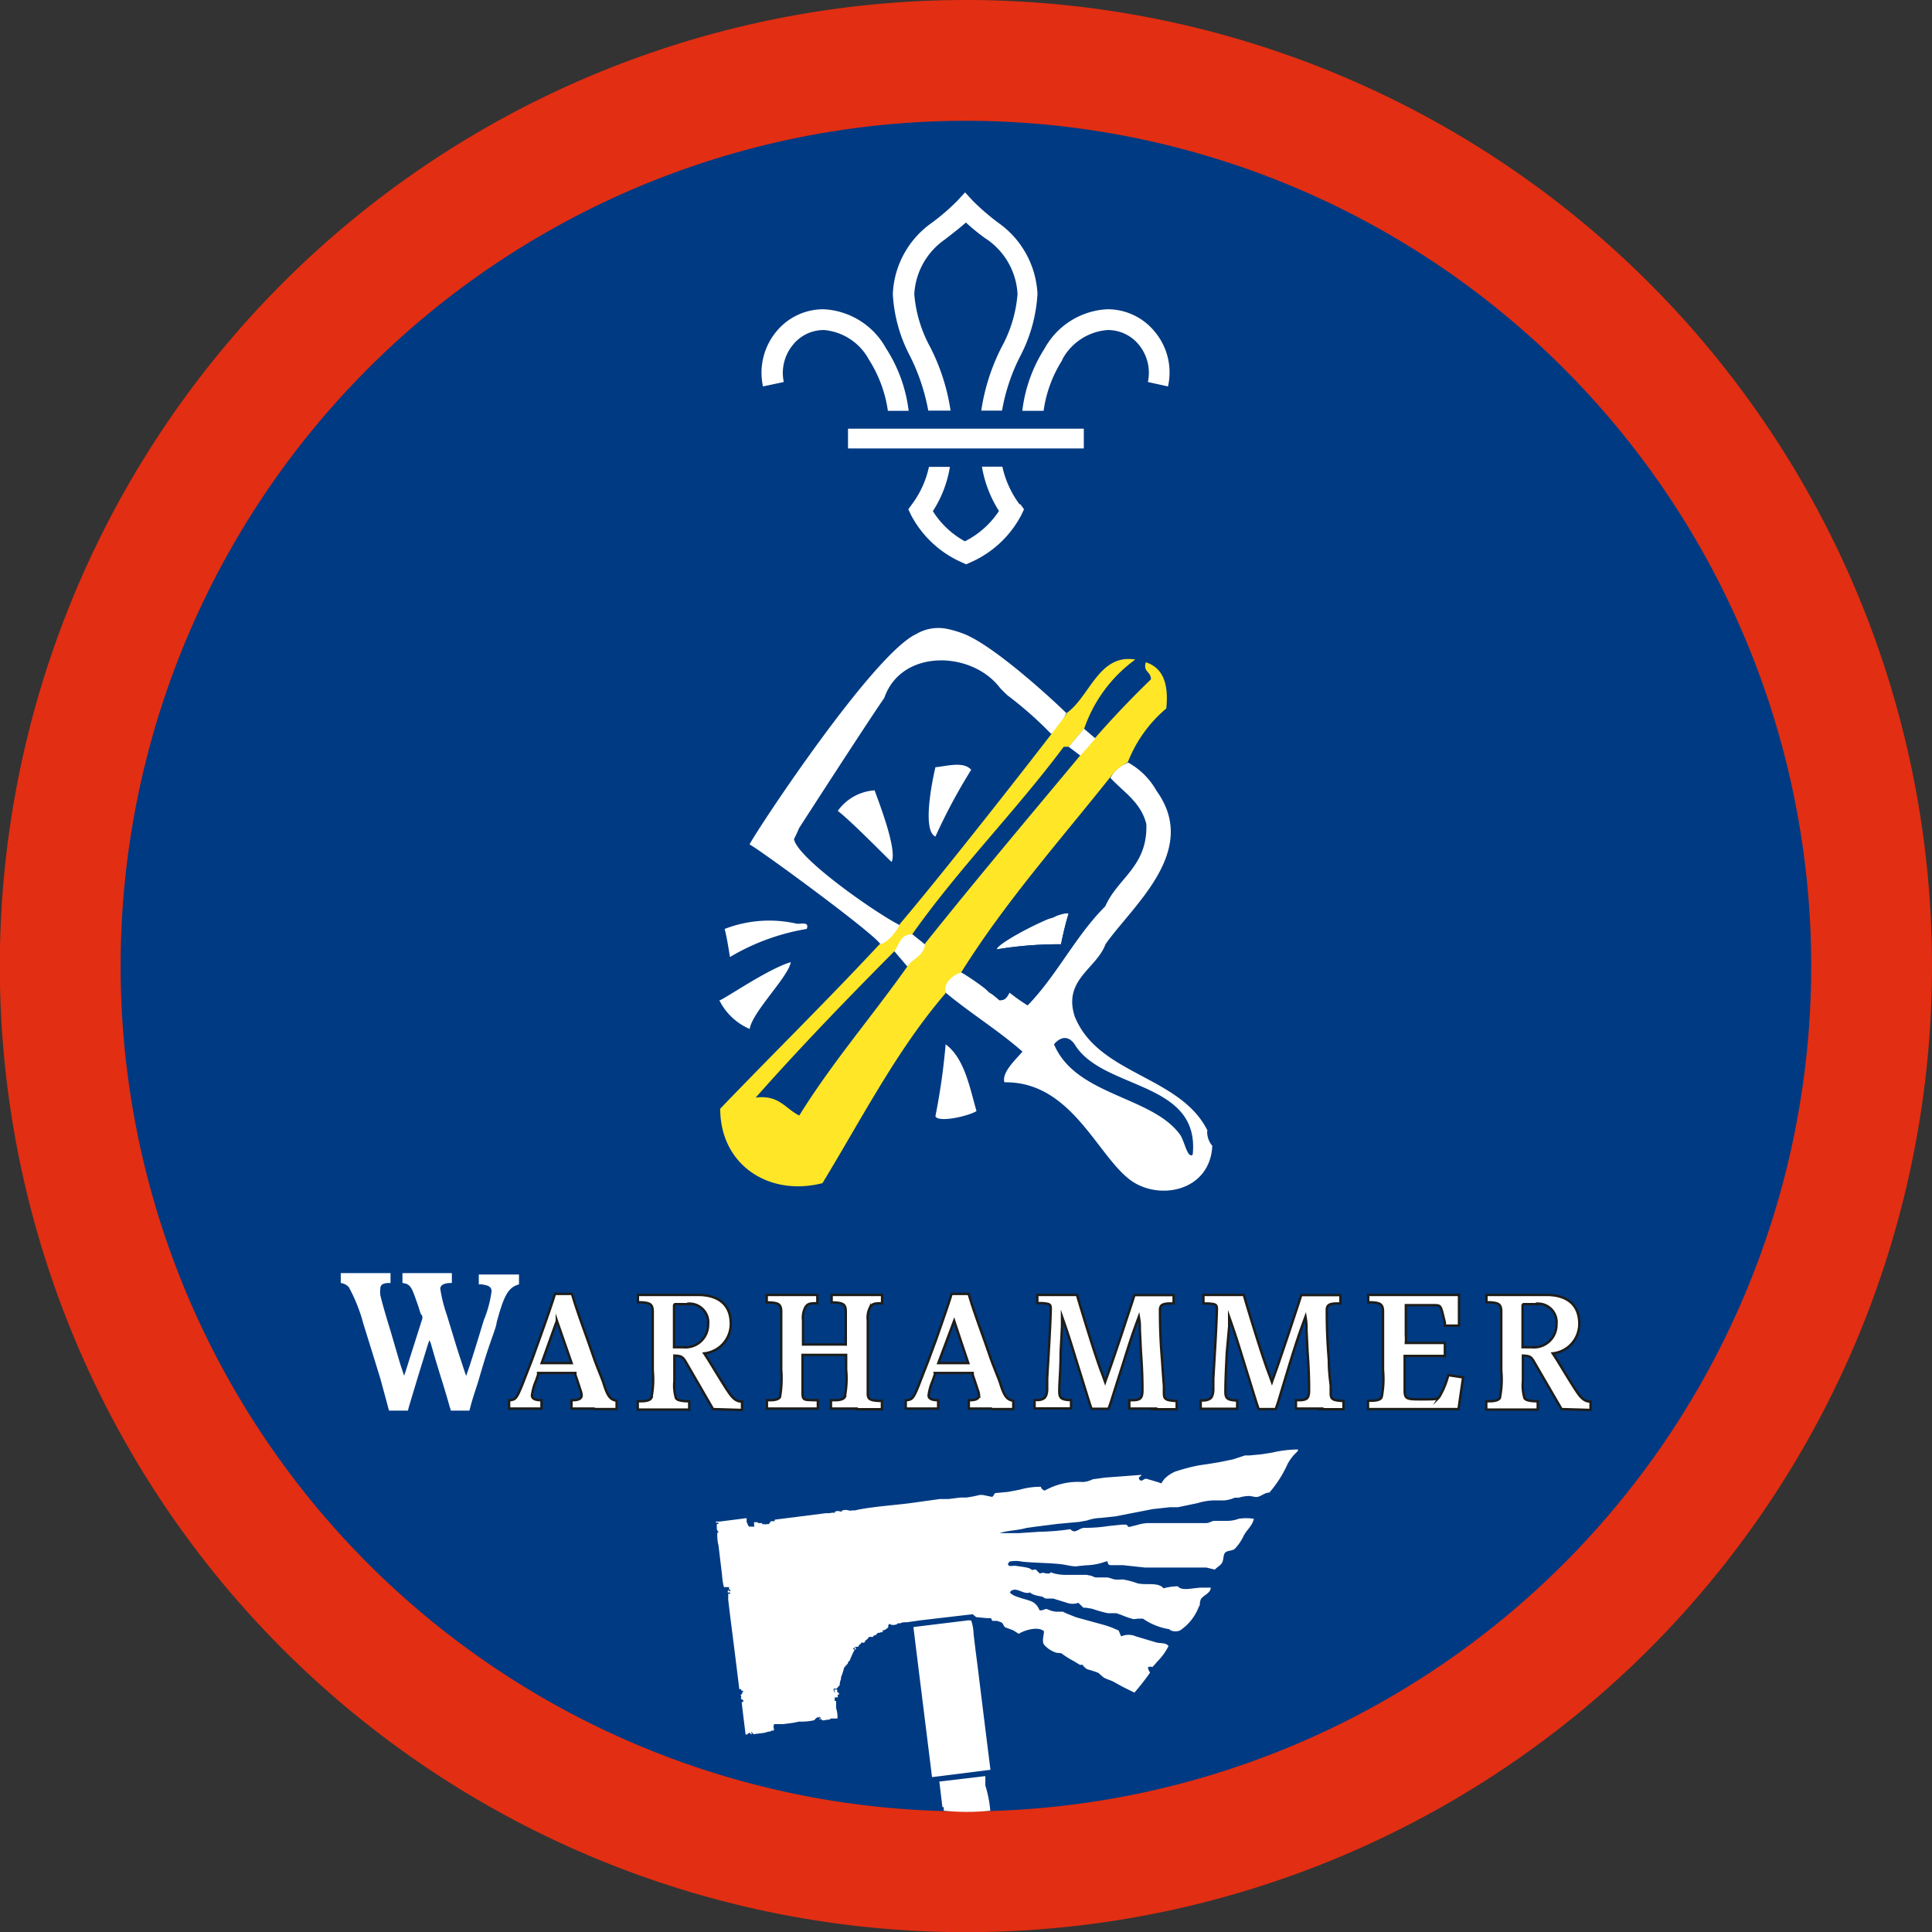 <ns0:svg xmlns:ns0="http://www.w3.org/2000/svg" data-name="Layer 1" height="113.39" id="Layer_1" viewBox="0 0 113.39 113.39" width="113.39"><ns0:rect x="0" y="0" width="113.39" height="113.39" fill="#333333" stroke="none"/><ns0:defs><ns0:style>.cls-1,.cls-8{fill:none;}.cls-2{clip-path:url(#clip-path);}.cls-3{fill:#e22e12;}.cls-3,.cls-4,.cls-5,.cls-6{fill-rule:evenodd;}.cls-4{fill:#003a82;}.cls-5,.cls-7{fill:#fff;}.cls-6{fill:#ffe627;}.cls-8{stroke:#1d1d1b;stroke-miterlimit:10;stroke-width:0.14px;}</ns0:style><ns0:clipPath id="clip-path"><ns0:rect class="cls-1" height="113.39" width="113.39" /></ns0:clipPath></ns0:defs><ns0:title>Sc-model-Maker-Warhammer-RGB</ns0:title><ns0:g class="cls-2"><ns0:path class="cls-3" d="M56.69,0a56.7,56.7,0,1,0,56.7,56.69A56.69,56.69,0,0,0,56.69,0Z" /></ns0:g><ns0:path class="cls-4" d="M106.3,56.69A49.61,49.61,0,1,1,56.69,7.09a49.61,49.61,0,0,1,49.61,49.6" /><ns0:path class="cls-5" d="M44.25,89.34v0l0,0h0l.07,0v0h.16l0,.05h.09v0l0,0h0s.06,0,.09,0v0l.06,0h0s0,0,0,0h0s0,.06.06.07,0,0,0,0,0,0,0,0h0s0,0,0,0v0h.05a.16.16,0,0,1,0-.09v0s0,0,0,.08l0,0,0,0a.37.37,0,0,0,.2,0l0,0,.1,0a.88.88,0,0,1,.12-.17s.07,0,.1,0,0,0,.07,0,0,0,.05,0v0h0a.28.28,0,0,1,0-.09l3-.38v0h.07l0,0h.07v0l0,0,.05,0c.09,0,.27-.07.29,0h0l.07-.09c.13-.08.31,0,.39,0l0-.06a.62.62,0,0,1,.44,0s0,0,.07,0,0,0,.06,0v0s0,0,0,0v0s.12-.05.13,0c.93-.22,2.18-.3,3.24-.43l1.8-.25.51,0,.72-.09.34,0a7.22,7.22,0,0,0,.78-.15c.07,0,.13,0,.18,0l.53.11c.1,0,.11-.17.21-.22l.74-.07.69-.13a4.36,4.36,0,0,1,1.24-.17.29.29,0,0,0,.23.22,4,4,0,0,1,2.23-.5,1.43,1.43,0,0,0,.58-.16l.73-.1,2.13-.16v0c0,.06-.11.1-.15.17a.18.18,0,0,0,.12.17c.13,0,.2-.13.33-.11L68,87s.15.07.16.05l.16-.23a1.93,1.93,0,0,1,.65-.45A11.12,11.12,0,0,1,70.38,86l.61-.09.6-.1.78-.16.7-.23h.27l.72-.07.62-.1a6.91,6.91,0,0,1,1.5-.18.19.19,0,0,0,0,.08h0l-.23.23a2.92,2.92,0,0,0-.38.54,6.77,6.77,0,0,1-1.07,1.68c-.31,0-.53.28-.8.26l-.35-.06a2,2,0,0,0-.64.1l-.24,0a2,2,0,0,1-.63.16l-.65,0a3.68,3.68,0,0,0-.91.16l-1.15.24-.48,0-1,.11L65.44,89l-.88.09a2.77,2.77,0,0,0-.77.15l-.44.08-1.3.12-1.34.17-.49.07c-.52.15-1.07.14-1.55.3H59.8L61,89.9a14.1,14.1,0,0,0,1.82-.15c.3.32.49-.09.85-.08a9,9,0,0,0,1.41-.11l.79-.08h.21c.08,0,.1.13.19.14l.48-.12a2.3,2.3,0,0,1,.68-.11l.51,0h.63c.73,0,1.46,0,2.22,0,.21,0,.31-.14.53-.13l.74,0a1.9,1.9,0,0,0,.63-.12,2.78,2.78,0,0,1,.9,0v0c-.1.43-.4.62-.6,1a2.78,2.78,0,0,1-.53.77c-.14.11-.43.09-.55.21s-.09.39-.17.57-.31.28-.44.43L70.8,92l-1.06,0H68.09l-.89,0-1.3-.14c-.22,0-.49,0-.71,0s-.13-.21-.23-.23l-.35.11a3.76,3.76,0,0,1-.9.13l-.56.06c-.3,0-.62-.1-.92-.13-.75-.08-1.54-.07-2.26-.15a1.75,1.75,0,0,0-.72,0s-.06.08-.09.12c0,.23.27.1.45.13s.5.06.72.12.17.1.24.12.19-.07.25,0,.14.15.21.21c.25-.09.25,0,.47,0s.12-.07.17-.07l.21.07a2.78,2.78,0,0,0,.66.08c.42,0,.83,0,1.24,0l.3.06a.73.73,0,0,0,.22.09l.64,0c.18,0,.33.1.5.12s.3,0,.46,0a4.5,4.5,0,0,1,.84.22c.53.14,1.22-.09,1.55.3a3.28,3.28,0,0,1,.84-.12c.23.32,1,.06,1.45.08l.48,0c0,.35-.52.47-.6.73s0,.27-.1.39a2.91,2.91,0,0,1-1.1,1.39.72.72,0,0,1-.55,0s-.09-.09-.14-.08A3.74,3.74,0,0,1,67.08,95L66.82,95c-.13,0-.28.06-.39,0-.33-.08-.6-.23-.92-.32l-.21,0-.29,0a8.7,8.7,0,0,1-.91-.26l-.36-.06h-.15l-.3-.29a1,1,0,0,1-.67,0l-.81-.25-.27,0h-.15c-.08,0-.16-.1-.26-.12s-.52-.07-.68-.24c-.33.14-.7-.25-1-.14-.08,0-.12.08-.18.12.11.28,1.05.42,1.34.58a1.07,1.07,0,0,1,.29.27,2.12,2.12,0,0,1,.11.21c.1.06.35-.08.41-.07l.15.06a1.59,1.59,0,0,0,.39.1c.11,0,.31,0,.42,0l.18.09.6.24,1.6.44a4.66,4.66,0,0,1,.74.27l.15.06.15.35a1.09,1.09,0,0,1,.87,0l1.17.35c.27.08.59,0,.74.22a3.54,3.54,0,0,1-.64.89l-.3.34a.39.39,0,0,0-.25,0v0c-.05.11.08.23.1.34a14.5,14.5,0,0,1-.91,1.16l0,0L65.89,99l-.56-.31c-.19-.09-.39-.14-.56-.24l-.31-.27a5.62,5.62,0,0,0-.62-.2.76.76,0,0,1-.23-.17l-.07-.1-.16,0L63,97.48a5,5,0,0,1-.71-.45L62,97a1.61,1.61,0,0,1-.73-.48c-.13-.22,0-.54,0-.78-.33-.31-1.14-.07-1.48.15-.12-.07-.23-.16-.36-.22L59,95.51c-.1-.06-.12-.24-.23-.29l-.25-.09c-.09,0-.18,0-.25,0s-.06-.13-.13-.16h-.22l-.63-.06-.2-.17L54,95.1l-.76.11c-.11,0-.34,0-.41.07a.32.32,0,0,0-.15,0s0,0-.06.06,0,0,0,0-.26.07-.35,0-.1,0-.14.06v0s0,0,0,0l0,0,0,0,0,0s0,.07,0,.1,0,0-.07.07,0,0,0,0,0,0,0,0-.18.15-.25.11,0,0,0,.08-.11,0-.18.07l0,0h-.1a.86.86,0,0,0-.13.14c-.06,0-.12,0-.16.1H51v0h0a.52.52,0,0,1-.19.2l-.09.14c-.06,0-.09,0-.12,0h0s0,0,0,0h0l-.06,0s0,0,0,0h0c0,.06-.07.12-.12.12l0,0h0l0,0h0s0,0,0,0v0l0,0s0,.07-.06.12h0l0,0s0,0,0,0l0,0h0c-.06,0-.08,0-.14,0s0,.06-.06.09l0,.14h0s0,0,0,0,0,0-.06-.09,0-.07.08-.07,0,0,0,0l.09,0v0a1.73,1.73,0,0,0-.17.21s-.19.4-.22.51l-.11.12a.13.13,0,0,0,0,.06l-.12.13v0l-.11.13a4.09,4.09,0,0,1-.18.56s0,.07,0,.1a1,1,0,0,0-.08.39c-.07,0-.1.12-.17.16a.3.3,0,0,0,0-.08h0s0,.06,0,.09-.08,0-.14,0,0,0-.06.08a.73.73,0,0,1,.06.14h0l.05,0a.25.25,0,0,1-.06-.16h.07s0,0,0,0,.07,0,.1,0a.25.25,0,0,1,0,.14l.11.07v.09s-.05,0-.08,0v0h0s0,0,0,0h0a.32.32,0,0,1,0,.17.31.31,0,0,0-.17,0v.1h0s0,0,0,0,0,.06,0,.1l0,0,.08,0,0,0c0,.09,0,.09,0,.14l0,.28a1.58,1.58,0,0,1,.08.61l0,0-.38,0s-.12.1-.2.07l0,0c-.1,0-.27.09-.35,0s-.07-.16-.13-.17,0,0,0,.06l0,0a.43.43,0,0,0,.09.1v0H48.1l0-.06s0,0,0-.07h0c-.07,0-.07,0-.12,0a.63.63,0,0,0-.19.17,3.39,3.39,0,0,1-.89.08s-.26.06-.4.08l-.55.07,0,0-.38,0s0,0-.09,0-.07.1-.08.15.06.18,0,.23l-.14,0c0,.06-.08.05-.16.06h0s0,0,0,0-.18.06-.31.08h0s0,0,0,0l-.57.07s-.09-.13-.13-.14a.06.06,0,0,1,0,.06s0,0,0,0a.23.23,0,0,0,.07.07l-.12,0v0s0,0,0-.06v0h0s0,0-.06,0l0,0c-.07,0-.08.07-.16.09s0,0-.06,0c-.08-.64-.16-1.27-.23-1.9a.13.13,0,0,0,.12-.08c-.06,0-.06-.11-.15-.09a.16.16,0,0,1,0-.12h0s0,0,0,0,0,0,0-.1h0v0l-.09,0c.07,0,.09-.06.13-.09s0,0,0,0,0,0,0,0h0v0h.06c-.06,0-.08-.08,0-.12s-.05-.08-.09-.08a.08.08,0,0,1,0-.08s0,0,0,0,0,0,0,0,0,0,0,0-.08,0-.12,0h0c-.17-1.41-.35-2.83-.53-4.24l-.12-1c0-.14,0-.32,0-.36v0l.11,0a.09.09,0,0,0,0-.07s0,0,0,0h0v0h0a.33.33,0,0,0-.14,0l0-.06a.11.11,0,0,1,.06-.09h0l0,.06a.11.11,0,0,1,.08,0l0,0h.05v0l0,0h0s0,0-.07,0h.06l0,0,0,0s0,0,0,0a.19.19,0,0,0-.1-.1v-.07h0l0-.06s0,0,0,0-.08,0-.11,0,0,0,0,0-.14,0-.19,0v0h0a3.31,3.31,0,0,1-.11-.69l-.21-1.75A2.49,2.49,0,0,1,42.1,90l0,0h0l0-.05s0,0,0,0h.06s0,0,0,0,0,0,0-.05,0,0,0,0-.07-.07-.09-.16l0,0,0-.06s0,0,0,0h0l0-.24s0,0,0,0,0,0,.07,0,0-.1,0-.08v0l0,0a.06.06,0,0,1,0,0H42v0s0-.06.08-.06h.11v0l.06,0v0l1.57-.2,0,.23s0,0,.06.12-.06.05,0,.08l0,0v0s.06,0,.09.07l.3,0Z" /><ns0:path class="cls-5" d="M53.62,95.49,56,95.2l.72-.09a.92.92,0,0,1,.28,0,2.59,2.59,0,0,1,.14.79c.07.59.14,1.17.22,1.76q.38,3.1.77,6.21l-3.43.43c-.36-2.93-.73-5.86-1.09-8.79Z" /><ns0:path class="cls-5" d="M48.77,98.82h0s0,0,0,0h0Z" /><ns0:path class="cls-5" d="M48.7,98.86h0Z" /><ns0:path class="cls-5" d="M48.79,98.86h0v0Z" /><ns0:path class="cls-5" d="M48.85,98.86h0s0,0,0,0Z" /><ns0:path class="cls-5" d="M49.08,99v0s0,0,0,0h0l0,0Z" /><ns0:path class="cls-5" d="M49.15,99h0Z" /><ns0:path class="cls-5" d="M49.08,99h0Z" /><ns0:path class="cls-5" d="M49.23,99h0Z" /><ns0:path class="cls-5" d="M49.15,99.05h0Z" /><ns0:path class="cls-5" d="M49.2,99h0Z" /><ns0:path class="cls-5" d="M49,99.09s0,0,0,0Z" /><ns0:path class="cls-5" d="M49.25,99.06v0Z" /><ns0:path class="cls-5" d="M49.14,99.09h0Z" /><ns0:path class="cls-5" d="M49.32,99.09v0Z" /><ns0:path class="cls-5" d="M49.19,99.15s0,0,0,0Z" /><ns0:path class="cls-5" d="M49.07,99.17s0,0,0,0,0,0,.06,0l0,0a.11.11,0,0,1-.1,0Z" /><ns0:path class="cls-5" d="M49.26,99.21s0,0,0,0h0l0,0Z" /><ns0:path class="cls-5" d="M49.14,99.24v0h0Z" /><ns0:path class="cls-5" d="M49.23,99.22l0,0,0,0Z" /><ns0:path class="cls-5" d="M49.21,99.25v0s0,0,0,0Z" /><ns0:path class="cls-5" d="M49.32,99.31s0,0,0,0v0Z" /><ns0:path class="cls-5" d="M66.32,97.29l0,0c0,.1.11.12.19.14v-.14l-.15,0Z" /><ns0:path class="cls-5" d="M49.15,99.43h0Z" /><ns0:path class="cls-5" d="M49,99.5v0h0v0Z" /><ns0:path class="cls-5" d="M49.15,99.5h0Z" /><ns0:path class="cls-5" d="M49,99.54s0,0,0,0h0v0Z" /><ns0:path class="cls-5" d="M49,99.59s0,0,0,0v0Z" /><ns0:path class="cls-5" d="M49.05,99.66a.15.15,0,0,0,0,0h0v0Z" /><ns0:path class="cls-5" d="M49.22,99.64h0s0,0,0,0Z" /><ns0:path class="cls-5" d="M49.27,99.66h0Z" /><ns0:path class="cls-5" d="M49.2,100.39s0,0,0,0Z" /><ns0:path class="cls-5" d="M49.17,100.48h0Z" /><ns0:path class="cls-5" d="M49.07,100.51s0,0,0,0h0s0,0,0,0h0Z" /><ns0:path class="cls-5" d="M49.15,100.5h0v0Z" /><ns0:path class="cls-5" d="M49.22,100.52h0s0,0,0,0Z" /><ns0:path class="cls-5" d="M49.1,100.55l-.06,0a.05.05,0,0,1,0,0h0v0h0s.07,0,.08,0l0,0Z" /><ns0:path class="cls-5" d="M49,100.59h0l0,0,0,0v0H49s0,0,0,0,0,0,.06,0h0s0,0-.09,0Z" /><ns0:path class="cls-5" d="M48.76,100.63h0v0Z" /><ns0:path class="cls-5" d="M49.06,100.64h0Z" /><ns0:path class="cls-5" d="M49.12,100.66h0l0,0Z" /><ns0:path class="cls-5" d="M48.88,100.71h0s0,0,0,0Z" /><ns0:path class="cls-5" d="M49.16,100.69l0,0h0v0Z" /><ns0:path class="cls-5" d="M47.26,100.93v0h0Z" /><ns0:path class="cls-5" d="M47.33,100.93s0,0,0,0Z" /><ns0:path class="cls-5" d="M49.06,100.72v0h0Z" /><ns0:path class="cls-5" d="M47.19,101h0s0,0,0,0Z" /><ns0:path class="cls-5" d="M48.32,100.83v0l0,0h0Z" /><ns0:path class="cls-5" d="M48.28,100.84h0Z" /><ns0:path class="cls-5" d="M47.27,101h0Z" /><ns0:path class="cls-5" d="M47.33,101h0Z" /><ns0:path class="cls-5" d="M49.11,100.75h0Z" /><ns0:path class="cls-5" d="M49.19,100.75h0Z" /><ns0:path class="cls-5" d="M48.22,100.89v0h0s0,0,0,0Z" /><ns0:path class="cls-5" d="M48.18,100.93v0h0Z" /><ns0:path class="cls-5" d="M47.56,101.08v0h0l0,0Z" /><ns0:path class="cls-5" d="M46.2,101.28v0h0v0h0Z" /><ns0:path class="cls-5" d="M46.27,101.27v0s0,0,0,0Z" /><ns0:path class="cls-5" d="M46.13,101.32h0Z" /><ns0:path class="cls-5" d="M47.25,101.18h0v0Z" /><ns0:path class="cls-5" d="M46.27,101.31l0,0s0,0,0,0Z" /><ns0:path class="cls-5" d="M47.23,101.19h0s0,0,0,0Z" /><ns0:path class="cls-5" d="M47.72,101.13h0Z" /><ns0:path class="cls-5" d="M46.21,101.32l0,0s0,0,0,0Z" /><ns0:path class="cls-5" d="M47.56,101.15l0,0h0s0,0,0,0Z" /><ns0:path class="cls-5" d="M47.64,101.16h0Z" /><ns0:path class="cls-5" d="M47.69,101.15h0Z" /><ns0:path class="cls-5" d="M47.16,101.23a.08.08,0,0,0,0,0h0l0,0Z" /><ns0:path class="cls-5" d="M47.48,101.21h0Z" /><ns0:path class="cls-5" d="M47.73,101.18h0s0,0,0,0Z" /><ns0:path class="cls-5" d="M48.11,101.13v0s0,0,0,0Z" /><ns0:path class="cls-5" d="M47.63,101.2h0v0Z" /><ns0:path class="cls-5" d="M47.11,101.28v0Z" /><ns0:path class="cls-5" d="M47.54,101.23h0Z" /><ns0:path class="cls-5" d="M47.94,101.18l.05,0v0Z" /><ns0:path class="cls-5" d="M47.81,101.2l0,0v0Z" /><ns0:path class="cls-5" d="M47.88,101.19v0h0v0Z" /><ns0:path class="cls-5" d="M48.6,101.11l0,0h0Z" /><ns0:path class="cls-5" d="M47.47,101.26h0Z" /><ns0:path class="cls-5" d="M47.56,101.26h0v0Z" /><ns0:path class="cls-5" d="M47.61,101.25h0Z" /><ns0:path class="cls-5" d="M48.57,101.13h0Z" /><ns0:path class="cls-5" d="M48,101.22v0h0l0,0h0Z" /><ns0:path class="cls-5" d="M47.69,101.26v0h0Z" /><ns0:path class="cls-5" d="M47.55,101.29l0,0s0,0,.08,0h0l-.11,0Z" /><ns0:path class="cls-5" d="M48.5,101.17v0h0s0,0,0,0Z" /><ns0:path class="cls-5" d="M46.5,101.43s0,0,0,0h0s0,0,0,0,0,0,0,0Z" /><ns0:path class="cls-5" d="M46.57,101.43l0,0,0,0Z" /><ns0:path class="cls-5" d="M48.46,101.22h0v0Z" /><ns0:path class="cls-5" d="M47.75,101.32s0,0,0,0l0,0Z" /><ns0:path class="cls-5" d="M47.72,101.33h0Z" /><ns0:path class="cls-5" d="M47.63,101.35Z" /><ns0:path class="cls-5" d="M46.66,101.47v0Z" /><ns0:path class="cls-5" d="M46.5,101.5h0v0Z" /><ns0:path class="cls-5" d="M46.57,101.51h0Z" /><ns0:path class="cls-5" d="M46.63,101.5h0Z" /><ns0:path class="cls-5" d="M47.7,101.36v0Z" /><ns0:path class="cls-5" d="M46.43,101.55v0Z" /><ns0:path class="cls-5" d="M46.67,101.52v0h0Z" /><ns0:path class="cls-5" d="M47.05,101.48h0Z" /><ns0:path class="cls-5" d="M46.56,101.55h0s0,0,0,0Z" /><ns0:path class="cls-5" d="M55.39,106.06v.21a13.25,13.25,0,0,0,2.73,0,6.93,6.93,0,0,0-.29-1.48c0-.11,0-.12,0-.19s0-.24,0-.36l-2.7.32.18,1.5Z" /><ns0:path class="cls-4" d="M51.87,48.19a10.86,10.86,0,0,0-.6-1.8c-.59-.09-.78.22-1.05.45h-.31c-.1.4-.68.32-.75.75.85.66,1.57,1.45,2.41,2.11a3.86,3.86,0,0,0,.75.9c.35-.75-.35-1.61-.45-2.41Zm3.62-.75c.47-.78,1-1.5,1.5-2.26-.45-.51-1.4-.22-2.1-.15v1.21c-.16.46-.89,2.46,0,2.86.17-.58.42-1.09.6-1.66ZM51.87,41c1-2.89,5.12-2.77,6.78-.6.91,1,2.16,1.66,3,2.71v.3c-3,3.55-5.85,7.31-8.88,10.84-1.18-.53-1.86-1.55-3-2.1-.87-1-2.94-1.68-3.16-2.86l2-3.92A39.77,39.77,0,0,0,51.87,41Z" /><ns0:path class="cls-4" d="M70,67.77c-.32.25-.48-.84-.76-1.2-1.66-2.25-6.11-2.26-7.38-5.28.38-.45.84-.53,1.21,0C64.7,64,70.45,63.4,70,67.77Z" /><ns0:path class="cls-5" d="M57,45.18c-.45-.51-1.4-.22-2.1-.15,0,0-.89,3.67,0,4.07A33.4,33.4,0,0,1,57,45.18Zm-1.5,16.11a38.06,38.06,0,0,1-.6,4.22c.15.4,1.94,0,2.41-.3-.42-1.49-.72-3.1-1.81-3.92Zm-4.22-14.9a2.89,2.89,0,0,0-2.11,1.2c.85.66,2.88,2.75,3.16,3,.35-.75-.81-3.65-1-4.21Zm7.51-7.46c-.86-.81-2.11-1.4-2.23-1.71.12.31,1.38.9,2.23,1.71ZM52.9,54.34c-1.17-.53-6.08-3.91-6.3-5.09.11-.22.21-.43.3-.65,0,0,3.94-6.11,5-7.64,1-2.89,5.12-2.77,6.78-.6.14.16.45.45.45.45h0a21.94,21.94,0,0,1,2.55,2.25c.31,0,.75-.91.91-1.2-.45-.46-4.12-3.9-6-4.65v0h0a6.08,6.08,0,0,0-1-.3,2.54,2.54,0,0,0-1.81.3c-2.51,1.15-9.27,11.36-9.79,12.35.57.28,7.55,5.4,7.68,5.87.6-.1,1.33-1.08,1.33-1.08ZM42.23,58.73A3.54,3.54,0,0,0,44,60.39c.15-1,2.29-3.08,2.41-3.92-1.36.4-3.9,2.18-4.22,2.26Zm4.52-4.52a7.24,7.24,0,0,0-4.22.31c.14.5.31,1.65.31,1.65a12.91,12.91,0,0,1,4.51-1.65c.16-.46-.33-.27-.6-.31Zm14.76-.3c-.86.35-2,.44-2.41,1.21a.57.57,0,0,0-.6.6,22.08,22.08,0,0,1,3.77-.3c.13-.62.27-1.24.45-1.81-.63-.13-.71.3-1.21.3ZM70,67.77c-.32.25-.48-.84-.76-1.2-1.66-2.25-6.11-2.26-7.38-5.28.38-.45.84-.53,1.21,0C64.7,64,70.45,63.4,70,67.77Zm.9-1.35c-1.57-3.3-6.45-3.3-7.83-6.78-.68-2.15,1.28-2.78,1.81-4.22,1.58-2.26,5.55-5.47,3-9a4.27,4.27,0,0,0-1.66-1.66,1.82,1.82,0,0,0-1.05.9c.77.84,1.79,1.42,2.11,2.71.08,2.49-1.68,3.15-2.41,4.82C63.13,54.92,62,57.27,60.31,59a11.25,11.25,0,0,1-1.06-.75c-.13.22-.22.48-.6.45a2.69,2.69,0,0,0-.6-.45,5.74,5.74,0,0,0-1.66-1.2h-.6c-.6.88-.5.5-.3,1.2,1.45,1.21,3.1,2.22,4.52,3.47-.41.48-1.23,1.23-1.06,1.8,3.91-.06,5.42,4.26,7.38,5.73,1.68,1.25,4.69.67,4.82-2a1.28,1.28,0,0,1-.3-.9ZM53.53,54.82c-1-.18-1.11,1.11-1.05,1l.94,1.1,1.06-1.36-.95-.79Z" /><ns0:path class="cls-4" d="M63.47,44.28c-3.08,3.7-6.17,7.38-9.19,11.14l-.75-.6c2.75-3.88,6.06-7.2,8.89-11h.3c.22.17.37.43.75.45Z" /><ns0:path class="cls-4" d="M58.5,55.72a22.08,22.08,0,0,1,3.77-.3c.13-.62.27-1.24.45-1.81-.63-.13-4.2,1.73-4.22,2.11Zm-2.11,1.36c2.59-4.14,5.77-7.68,8.74-11.45.77.84,1.79,1.42,2.11,2.71.08,2.49-1.68,3.15-2.41,4.82C63.13,54.92,62,57.27,60.31,59a11.25,11.25,0,0,1-1.06-.75c-.13.22-.22.48-.6.45a16.29,16.29,0,0,0-2.26-1.65Z" /><ns0:path class="cls-6" d="M62.57,41.87c1.38-.93,1.9-3.52,4.06-3.16a8.35,8.35,0,0,0-3,4.06l-.9,1.06h-.3c-2.83,3.79-6.14,7.11-8.89,11-.7,0-.77.63-1.05,1-2.78,2.8-5.52,5.63-8.14,8.59,1.38-.18,1.75.66,2.56,1.05,1.92-3.1,4.25-5.79,6.33-8.73.31-.5,1-.61,1.05-1.36,3-3.76,6.11-7.44,9.19-11.14a56.11,56.11,0,0,1,4.07-4.37c0-.47-.48-.43-.3-1,1,.32,1.35,1.25,1.2,2.71a7.85,7.85,0,0,0-2.26,3.16,2.84,2.84,0,0,0-1.05.9c-3,3.77-6.15,7.31-8.74,11.45-.2,0-1.1.5-.9,1.2-2.84,3.29-4.91,7.34-7.23,11.15-3.13.8-6-1.06-6-4.37,3.1-3.23,6.29-6.36,9.34-9.64.6-.1,1.21-1.1,1.21-1.21,3-3.53,9.63-12.05,9.79-12.34Z" /><ns0:polygon class="cls-5" points="62.72 43.83 63.41 44.35 64.29 43.34 63.62 42.77 62.72 43.83 62.72 43.83" /><ns0:path class="cls-7" d="M29.14,77.65c0,.18-.24.76-.57,1.76-.09.28-.25.8-.48,1.59-.12.41-.31.92-.48,1.56l-.06.23h-1.1c0-.11-.05-.18-.06-.23s-.22-.79-.53-1.78-.48-1.61-.55-1.84c0-.06-.06-.16-.11-.29l-.1.3-.58,1.88L24,82.56l-.06.23H22.83l-.09-.34-.42-1.55-1-3.23a9.63,9.63,0,0,0-.85-2.13A.77.77,0,0,0,20,75.3v-.58c.59,0,.82,0,1.49,0s.87,0,1.43,0v.58h-.07c-.39,0-.53.11-.53.35a1.59,1.59,0,0,0,0,.36c.14.58.35,1.29.6,2.1.34,1.16.55,1.9.65,2.19l.07.21.08.23.1-.3.91-2.87.06-.19c0-.1,0-.17-.06-.22s-.12-.34-.24-.67-.17-.49-.22-.6c-.16-.42-.3-.55-.65-.59v-.58c.59,0,.82,0,1.44,0s.86,0,1.46,0v.58h-.06c-.4,0-.62.13-.62.34a8.66,8.66,0,0,0,.39,1.55l.61,2,.43,1.31.09.26a2.18,2.18,0,0,1,.08-.24c.17-.48.45-1.39.7-2.2.17-.56.27-.91.32-1a6.83,6.83,0,0,0,.39-1.53c0-.25-.16-.36-.6-.41h-.15v-.58c.56,0,.77,0,1.18,0s.63,0,1.18,0v.58c-.63.18-.89.63-1.34,2.35Z" /><ns0:path class="cls-7" d="M32.68,77.52,31.79,80h1.76l-.87-2.5Zm2.18,5.15-1,0h-.32v-.49h.05c.4,0,.55-.11.55-.29a1.3,1.3,0,0,0-.08-.33l-.16-.49-.13-.38,0-.11H31.58a.81.81,0,0,1,0,.11c-.07.19-.11.31-.11.32a3.14,3.14,0,0,0-.25.89c0,.19.19.28.56.28v.49l-.93,0c-.17,0-.43,0-.77,0h-.2v-.49a.66.66,0,0,0,.29-.06c.14-.07.26-.29.5-.89l.44-1.13c.1-.24.27-.73.52-1.42.46-1.28.74-2.1.85-2.45l.09-.29h1c.18.6.25.81.51,1.56l.46,1.29c.24.69.39,1.13.46,1.3.25.64.4,1,.43,1.12.23.74.39.94.76,1v.49c-.57,0-.79,0-1.25,0Z" /><ns0:path class="cls-8" d="M32.68,77.52,31.79,80h1.76l-.87-2.5Zm2.18,5.15-1,0h-.32v-.49h.05c.4,0,.55-.11.55-.29a1.3,1.3,0,0,0-.08-.33l-.16-.49-.13-.38,0-.11H31.58a.81.81,0,0,1,0,.11c-.07.19-.11.31-.11.32a3.14,3.14,0,0,0-.25.89c0,.19.19.28.56.28v.49l-.93,0c-.17,0-.43,0-.77,0h-.2v-.49a.66.66,0,0,0,.29-.06c.14-.07.26-.29.5-.89l.44-1.13c.1-.24.27-.73.52-1.42.46-1.28.74-2.1.85-2.45l.09-.29h1c.18.6.25.81.51,1.56l.46,1.29c.24.69.39,1.13.46,1.3.25.64.4,1,.43,1.12.23.74.39.94.76,1v.49c-.57,0-.79,0-1.25,0Z" /><ns0:path class="cls-7" d="M40.47,76.54l-.72,0h-.08c-.07,0-.11,0-.11.13v0l0,.43s0,.27,0,.69c0,.07,0,.16,0,.28v1l.54,0a1.33,1.33,0,0,0,1.46-1.34,1.1,1.1,0,0,0-1.11-1.22Zm1.38,6.16L40.29,80c-.22-.38-.29-.42-.71-.44v.37l0,1.12a2.62,2.62,0,0,0,.09,1c.05.11.25.17.6.19h.18v.49c-.5,0-.65,0-1.36,0s-1,0-1.66,0v-.49h.19c.37,0,.55-.08.61-.2a5.53,5.53,0,0,0,.08-1.6V78.7c0-.28,0-.48,0-.59,0-.48,0-.74,0-.81V77c0-.44-.12-.54-.71-.57h-.16V76h.29l1,0c.39,0,.8,0,1.23,0l1,0c1.24,0,1.93.6,1.93,1.69a1.74,1.74,0,0,1-1.56,1.74l.24.37.55.9c.7,1.13.78,1.24,1,1.42a.68.68,0,0,0,.43.14v.49Z" /><ns0:path class="cls-8" d="M40.47,76.54l-.72,0h-.08c-.07,0-.11,0-.11.13v0l0,.43s0,.27,0,.69c0,.07,0,.16,0,.28v1l.54,0a1.33,1.33,0,0,0,1.46-1.34,1.1,1.1,0,0,0-1.11-1.22Zm1.38,6.16L40.29,80c-.22-.38-.29-.42-.71-.44v.37l0,1.12a2.62,2.62,0,0,0,.09,1c.05.11.25.17.6.19h.18v.49c-.5,0-.65,0-1.36,0s-1,0-1.66,0v-.49h.19c.37,0,.55-.08.61-.2a5.53,5.53,0,0,0,.08-1.6V78.7c0-.28,0-.48,0-.59,0-.48,0-.74,0-.81V77c0-.44-.12-.54-.71-.57h-.16V76h.29l1,0c.39,0,.8,0,1.23,0l1,0c1.24,0,1.93.6,1.93,1.69a1.74,1.74,0,0,1-1.56,1.74l.24.37.55.9c.7,1.13.78,1.24,1,1.42a.68.68,0,0,0,.43.14v.49Z" /><ns0:path class="cls-7" d="M50.28,82.67c-.73,0-.93,0-1.51,0v-.49H49c.35,0,.52-.08.58-.19a5.58,5.58,0,0,0,.08-1.61v-.86H47.1v.38c0,.77,0,1.39,0,1.85s.13.4.65.43H48v.49c-.57,0-.77,0-1.47,0s-.94,0-1.52,0v-.49h.19c.35,0,.52-.08.58-.19a6.58,6.58,0,0,0,.07-1.61V78.7c0-.27,0-.45,0-.57,0-.49,0-.76,0-.83V77c0-.43-.12-.53-.68-.56H45V76c.58,0,.79,0,1.46,0s.9,0,1.51,0v.49h-.12c-.41,0-.49.07-.61.29a1.33,1.33,0,0,0-.11.71v1.42h2.51v-.78c0-.48,0-.76,0-.81V77c0-.43-.12-.53-.68-.56h-.15V76c.57,0,.78,0,1.46,0s.9,0,1.5,0v.49h-.12c-.41,0-.49.07-.61.29a1.33,1.33,0,0,0-.11.71v2.45c0,.77,0,1.37,0,1.85,0,.32.13.4.65.43h.18v.49c-.57,0-.78,0-1.48,0Z" /><ns0:path class="cls-8" d="M50.28,82.67c-.73,0-.93,0-1.51,0v-.49H49c.35,0,.52-.08.58-.19a5.58,5.58,0,0,0,.08-1.61v-.86H47.1v.38c0,.77,0,1.39,0,1.85s.13.4.65.43H48v.49c-.57,0-.77,0-1.47,0s-.94,0-1.52,0v-.49h.19c.35,0,.52-.08.58-.19a6.58,6.58,0,0,0,.07-1.61V78.7c0-.27,0-.45,0-.57,0-.49,0-.76,0-.83V77c0-.43-.12-.53-.68-.56H45V76c.58,0,.79,0,1.46,0s.9,0,1.51,0v.49h-.12c-.41,0-.49.07-.61.29a1.33,1.33,0,0,0-.11.71v1.42h2.51v-.78c0-.48,0-.76,0-.81V77c0-.43-.12-.53-.68-.56h-.15V76c.57,0,.78,0,1.46,0s.9,0,1.5,0v.49h-.12c-.41,0-.49.07-.61.29a1.33,1.33,0,0,0-.11.71v2.45c0,.77,0,1.37,0,1.85,0,.32.13.4.65.43h.18v.49c-.57,0-.78,0-1.48,0Z" /><ns0:path class="cls-7" d="M56,77.52,55.07,80h1.76L56,77.52Zm2.18,5.15-1,0h-.32v-.49h.05c.4,0,.55-.11.55-.29a1,1,0,0,0-.08-.33l-.16-.49-.13-.38,0-.11H54.86a.29.29,0,0,1,0,.11c-.07.19-.11.31-.11.32a3.14,3.14,0,0,0-.25.89c0,.19.19.28.56.28v.49l-.93,0c-.17,0-.42,0-.77,0h-.2v-.49a.66.66,0,0,0,.29-.06c.14-.07.27-.29.5-.89l.44-1.13c.1-.24.27-.73.53-1.42.45-1.28.73-2.1.84-2.45l.09-.29h1c.18.6.25.81.51,1.56l.46,1.29c.24.69.39,1.13.46,1.3.25.64.4,1,.43,1.12.23.74.39.94.76,1v.49c-.57,0-.79,0-1.25,0Z" /><ns0:path class="cls-8" d="M56,77.52,55.07,80h1.76L56,77.52Zm2.18,5.15-1,0h-.32v-.49h.05c.4,0,.55-.11.55-.29a1,1,0,0,0-.08-.33l-.16-.49-.13-.38,0-.11H54.86a.29.29,0,0,1,0,.11c-.07.19-.11.31-.11.32a3.14,3.14,0,0,0-.25.89c0,.19.19.28.56.28v.49l-.93,0c-.17,0-.42,0-.77,0h-.2v-.49a.66.66,0,0,0,.29-.06c.14-.07.27-.29.5-.89l.44-1.13c.1-.24.27-.73.53-1.42.45-1.28.73-2.1.84-2.45l.09-.29h1c.18.6.25.81.51,1.56l.46,1.29c.24.69.39,1.13.46,1.3.25.64.4,1,.43,1.12.23.74.39.94.76,1v.49c-.57,0-.79,0-1.25,0Z" /><ns0:path class="cls-7" d="M67.75,82.67c-.58,0-.84,0-1.47,0v-.49h.15c.52,0,.62-.12.62-.61,0-.33,0-1.07-.09-2.26l-.06-1.25c0-.29,0-.42-.06-.78-.37,1-.49,1.36-.87,2.57l-.78,2.46-.13.37h-1l-.1-.3c-.09-.27-.35-1.13-.8-2.57-.36-1.17-.48-1.55-.83-2.54l0,.56-.08,1.55c0,1-.08,1.72-.08,2.27,0,.38.1.48.54.52l.15,0v.49h-.23l-.81,0c-.2,0-.49,0-.9,0h-.2v-.49l.22,0a.67.67,0,0,0,.31-.09c.12-.06.2-.25.21-.52l0-.66.1-1.7c.06-1,.11-2.12.11-2.4s-.1-.28-.51-.32l-.28,0V76h2.33l.1.35c.65,2.17,1.12,3.63,1.4,4.34l.15.42c.07-.21.13-.35.16-.45.13-.35.39-1.11.78-2.27l.66-2,.12-.38h2.3v.49h-.17c-.49,0-.63.1-.63.38,0,.52,0,1.49.12,2.94.05.76.09,1.27.11,1.5l0,.44c0,.36.11.41.6.46l.15,0v.49c-.56,0-.78,0-1.36,0Z" /><ns0:path class="cls-8" d="M67.75,82.67c-.58,0-.84,0-1.47,0v-.49h.15c.52,0,.62-.12.62-.61,0-.33,0-1.07-.09-2.26l-.06-1.25c0-.29,0-.42-.06-.78-.37,1-.49,1.36-.87,2.57l-.78,2.46-.13.37h-1l-.1-.3c-.09-.27-.35-1.13-.8-2.57-.36-1.17-.48-1.55-.83-2.54l0,.56-.08,1.55c0,1-.08,1.72-.08,2.27,0,.38.1.48.54.52l.15,0v.49h-.23l-.81,0c-.2,0-.49,0-.9,0h-.2v-.49l.22,0a.67.67,0,0,0,.31-.09c.12-.06.2-.25.21-.52l0-.66.1-1.7c.06-1,.11-2.12.11-2.4s-.1-.28-.51-.32l-.28,0V76h2.33l.1.35c.65,2.17,1.12,3.63,1.4,4.34l.15.42c.07-.21.13-.35.16-.45.13-.35.39-1.11.78-2.27l.66-2,.12-.38h2.3v.49h-.17c-.49,0-.63.1-.63.38,0,.52,0,1.49.12,2.94.05.76.09,1.27.11,1.5l0,.44c0,.36.11.41.6.46l.15,0v.49c-.56,0-.78,0-1.36,0Z" /><ns0:path class="cls-7" d="M77.53,82.67c-.58,0-.84,0-1.47,0v-.49h.15c.52,0,.62-.12.62-.61,0-.33,0-1.07-.09-2.26l-.06-1.25c0-.29,0-.42-.06-.78-.37,1-.49,1.36-.87,2.57L75,82.33l-.13.37h-1l-.1-.3c-.09-.27-.35-1.13-.8-2.57-.36-1.17-.48-1.55-.83-2.54l0,.56L72,79.4c-.05,1-.08,1.72-.08,2.27,0,.38.1.48.54.52l.15,0v.49h-.23l-.81,0c-.2,0-.49,0-.89,0h-.21v-.49l.22,0A.67.67,0,0,0,71,82.1c.12-.06.2-.25.21-.52l0-.66.1-1.7c.06-1,.11-2.12.11-2.4s-.1-.28-.51-.32l-.28,0V76H73l.1.35c.65,2.17,1.12,3.63,1.4,4.34l.15.42c.07-.21.13-.35.16-.45.13-.35.39-1.11.78-2.27l.66-2,.12-.38h2.3v.49H78.5c-.49,0-.63.1-.63.38,0,.52,0,1.49.12,2.94,0,.76.09,1.27.11,1.5l0,.44c0,.36.11.41.6.46l.15,0v.49c-.56,0-.78,0-1.36,0Z" /><ns0:path class="cls-8" d="M77.53,82.67c-.58,0-.84,0-1.47,0v-.49h.15c.52,0,.62-.12.62-.61,0-.33,0-1.07-.09-2.26l-.06-1.25c0-.29,0-.42-.06-.78-.37,1-.49,1.36-.87,2.57L75,82.33l-.13.37h-1l-.1-.3c-.09-.27-.35-1.13-.8-2.57-.36-1.17-.48-1.55-.83-2.54l0,.56L72,79.4c-.05,1-.08,1.72-.08,2.27,0,.38.1.48.54.52l.15,0v.49h-.23l-.81,0c-.2,0-.49,0-.89,0h-.21v-.49l.22,0A.67.67,0,0,0,71,82.1c.12-.06.2-.25.21-.52l0-.66.1-1.7c.06-1,.11-2.12.11-2.4s-.1-.28-.51-.32l-.28,0V76H73l.1.35c.65,2.17,1.12,3.63,1.4,4.34l.15.42c.07-.21.13-.35.16-.45.13-.35.39-1.11.78-2.27l.66-2,.12-.38h2.3v.49H78.5c-.49,0-.63.1-.63.38,0,.52,0,1.49.12,2.94,0,.76.09,1.27.11,1.5l0,.44c0,.36.11.41.6.46l.15,0v.49c-.56,0-.78,0-1.36,0Z" /><ns0:path class="cls-7" d="M85.57,82.7H80.29v-.49h.19c.37,0,.55-.08.61-.2a5.58,5.58,0,0,0,.08-1.6V78.7c0-.28,0-.48,0-.59,0-.48,0-.76,0-.81V77c0-.44-.12-.54-.71-.57h-.16V76h5.33V77.8H84.8l0-.18-.11-.45c-.13-.53-.16-.56-.47-.57h-.8l-.91,0c0,.42,0,.64,0,1v.73a3.62,3.62,0,0,1,0,.49l.46,0h1.83v.76H82.44v2c0,.51.09.55.92.55s1,0,1.1-.12A4.78,4.78,0,0,0,85,80.71l.87.13-.27,1.86Z" /><ns0:path class="cls-8" d="M85.57,82.7H80.29v-.49h.19c.37,0,.55-.08.61-.2a5.58,5.58,0,0,0,.08-1.6V78.7c0-.28,0-.48,0-.59,0-.48,0-.76,0-.81V77c0-.44-.12-.54-.71-.57h-.16V76h5.33V77.8H84.8l0-.18-.11-.45c-.13-.53-.16-.56-.47-.57h-.8l-.91,0c0,.42,0,.64,0,1v.73a3.62,3.62,0,0,1,0,.49l.46,0h1.83v.76H82.44v2c0,.51.09.55.92.55s1,0,1.1-.12A4.78,4.78,0,0,0,85,80.71l.87.13-.27,1.86Z" /><ns0:path class="cls-7" d="M90.27,76.54l-.72,0h-.08c-.07,0-.11,0-.11.13v0l0,.43s0,.27,0,.69c0,.07,0,.16,0,.28v1l.54,0a1.32,1.32,0,0,0,1.45-1.34,1.09,1.09,0,0,0-1.1-1.22Zm1.38,6.16L90.08,80c-.21-.38-.28-.42-.7-.44v.37l0,1.12a2.62,2.62,0,0,0,.09,1c.05.11.25.17.59.19h.19v.49c-.5,0-.65,0-1.37,0s-1,0-1.65,0v-.49h.19c.37,0,.55-.08.61-.2a5.53,5.53,0,0,0,.08-1.6V78.7c0-.28,0-.48,0-.59,0-.48,0-.74,0-.81V77c0-.44-.12-.54-.71-.57h-.16V76h.29l1,0c.38,0,.8,0,1.23,0l1,0c1.24,0,1.93.6,1.93,1.69a1.74,1.74,0,0,1-1.56,1.74l.24.37.55.9c.7,1.13.78,1.24,1,1.42a.68.68,0,0,0,.43.14v.49Z" /><ns0:path class="cls-8" d="M90.27,76.54l-.72,0h-.08c-.07,0-.11,0-.11.13v0l0,.43s0,.27,0,.69c0,.07,0,.16,0,.28v1l.54,0a1.32,1.32,0,0,0,1.45-1.34,1.09,1.09,0,0,0-1.1-1.22Zm1.38,6.16L90.08,80c-.21-.38-.28-.42-.7-.44v.37l0,1.12a2.62,2.62,0,0,0,.09,1c.05.11.25.17.59.19h.19v.49c-.5,0-.65,0-1.37,0s-1,0-1.65,0v-.49h.19c.37,0,.55-.08.61-.2a5.53,5.53,0,0,0,.08-1.6V78.7c0-.28,0-.48,0-.59,0-.48,0-.74,0-.81V77c0-.44-.12-.54-.71-.57h-.16V76h.29l1,0c.38,0,.8,0,1.23,0l1,0c1.24,0,1.93.6,1.93,1.69a1.74,1.74,0,0,1-1.56,1.74l.24.37.55.9c.7,1.13.78,1.24,1,1.42a.68.68,0,0,0,.43.14v.49Z" /><ns0:path class="cls-7" d="M51,21.11a7.58,7.58,0,0,1,1.11,3h1.22A8.69,8.69,0,0,0,52,20.44a4.43,4.43,0,0,0-3.67-2.29h0a3.57,3.57,0,0,0-2.8,1.35,3.79,3.79,0,0,0-.75,3.18L46,22.42a2.59,2.59,0,0,1,.52-2.16,2.32,2.32,0,0,1,1.85-.89h0A3.33,3.33,0,0,1,51,21.11" /><ns0:path class="cls-7" d="M59.83,29.59a5.78,5.78,0,0,1-1-2.2H57.63a7,7,0,0,0,1,2.6,5.18,5.18,0,0,1-2,1.78h0A5.14,5.14,0,0,1,54.75,30a6.74,6.74,0,0,0,1-2.6H54.52a5.63,5.63,0,0,1-1,2.2l-.21.29.15.32a6.17,6.17,0,0,0,3,2.8l.24.11h0l.25-.11a6.14,6.14,0,0,0,3-2.8l.15-.32-.21-.29Z" /><ns0:path class="cls-7" d="M62.36,21.11a7.43,7.43,0,0,0-1.11,3H60a8.66,8.66,0,0,1,1.31-3.66A4.45,4.45,0,0,1,65,18.15h0a3.57,3.57,0,0,1,2.8,1.35,3.72,3.72,0,0,1,.75,3.18l-1.18-.26a2.59,2.59,0,0,0-.51-2.16A2.34,2.34,0,0,0,65,19.37h0a3.3,3.3,0,0,0-2.66,1.74" /><ns0:path class="cls-7" d="M54.58,24.1h1.21a12.13,12.13,0,0,0-1.19-3.72,7.74,7.74,0,0,1-.94-3.12,4.18,4.18,0,0,1,1.79-3.2c.19-.15.75-.57,1.24-1,.5.46,1.05.88,1.25,1a4.17,4.17,0,0,1,1.78,3.2,7.74,7.74,0,0,1-.94,3.12,12.13,12.13,0,0,0-1.19,3.72h1.22a11.21,11.21,0,0,1,1.08-3.22,8.94,8.94,0,0,0,1-3.63,5.42,5.42,0,0,0-2.28-4.16,13.66,13.66,0,0,1-1.53-1.32l-.44-.48-.44.48a12.8,12.8,0,0,1-1.53,1.32,5.38,5.38,0,0,0-2.27,4.16,8.79,8.79,0,0,0,1,3.63,11.86,11.86,0,0,1,1.08,3.22" /><ns0:polygon class="cls-7" points="49.77 26.32 63.61 26.32 63.61 25.16 49.77 25.16 49.77 26.32 49.77 26.32" /></ns0:svg>